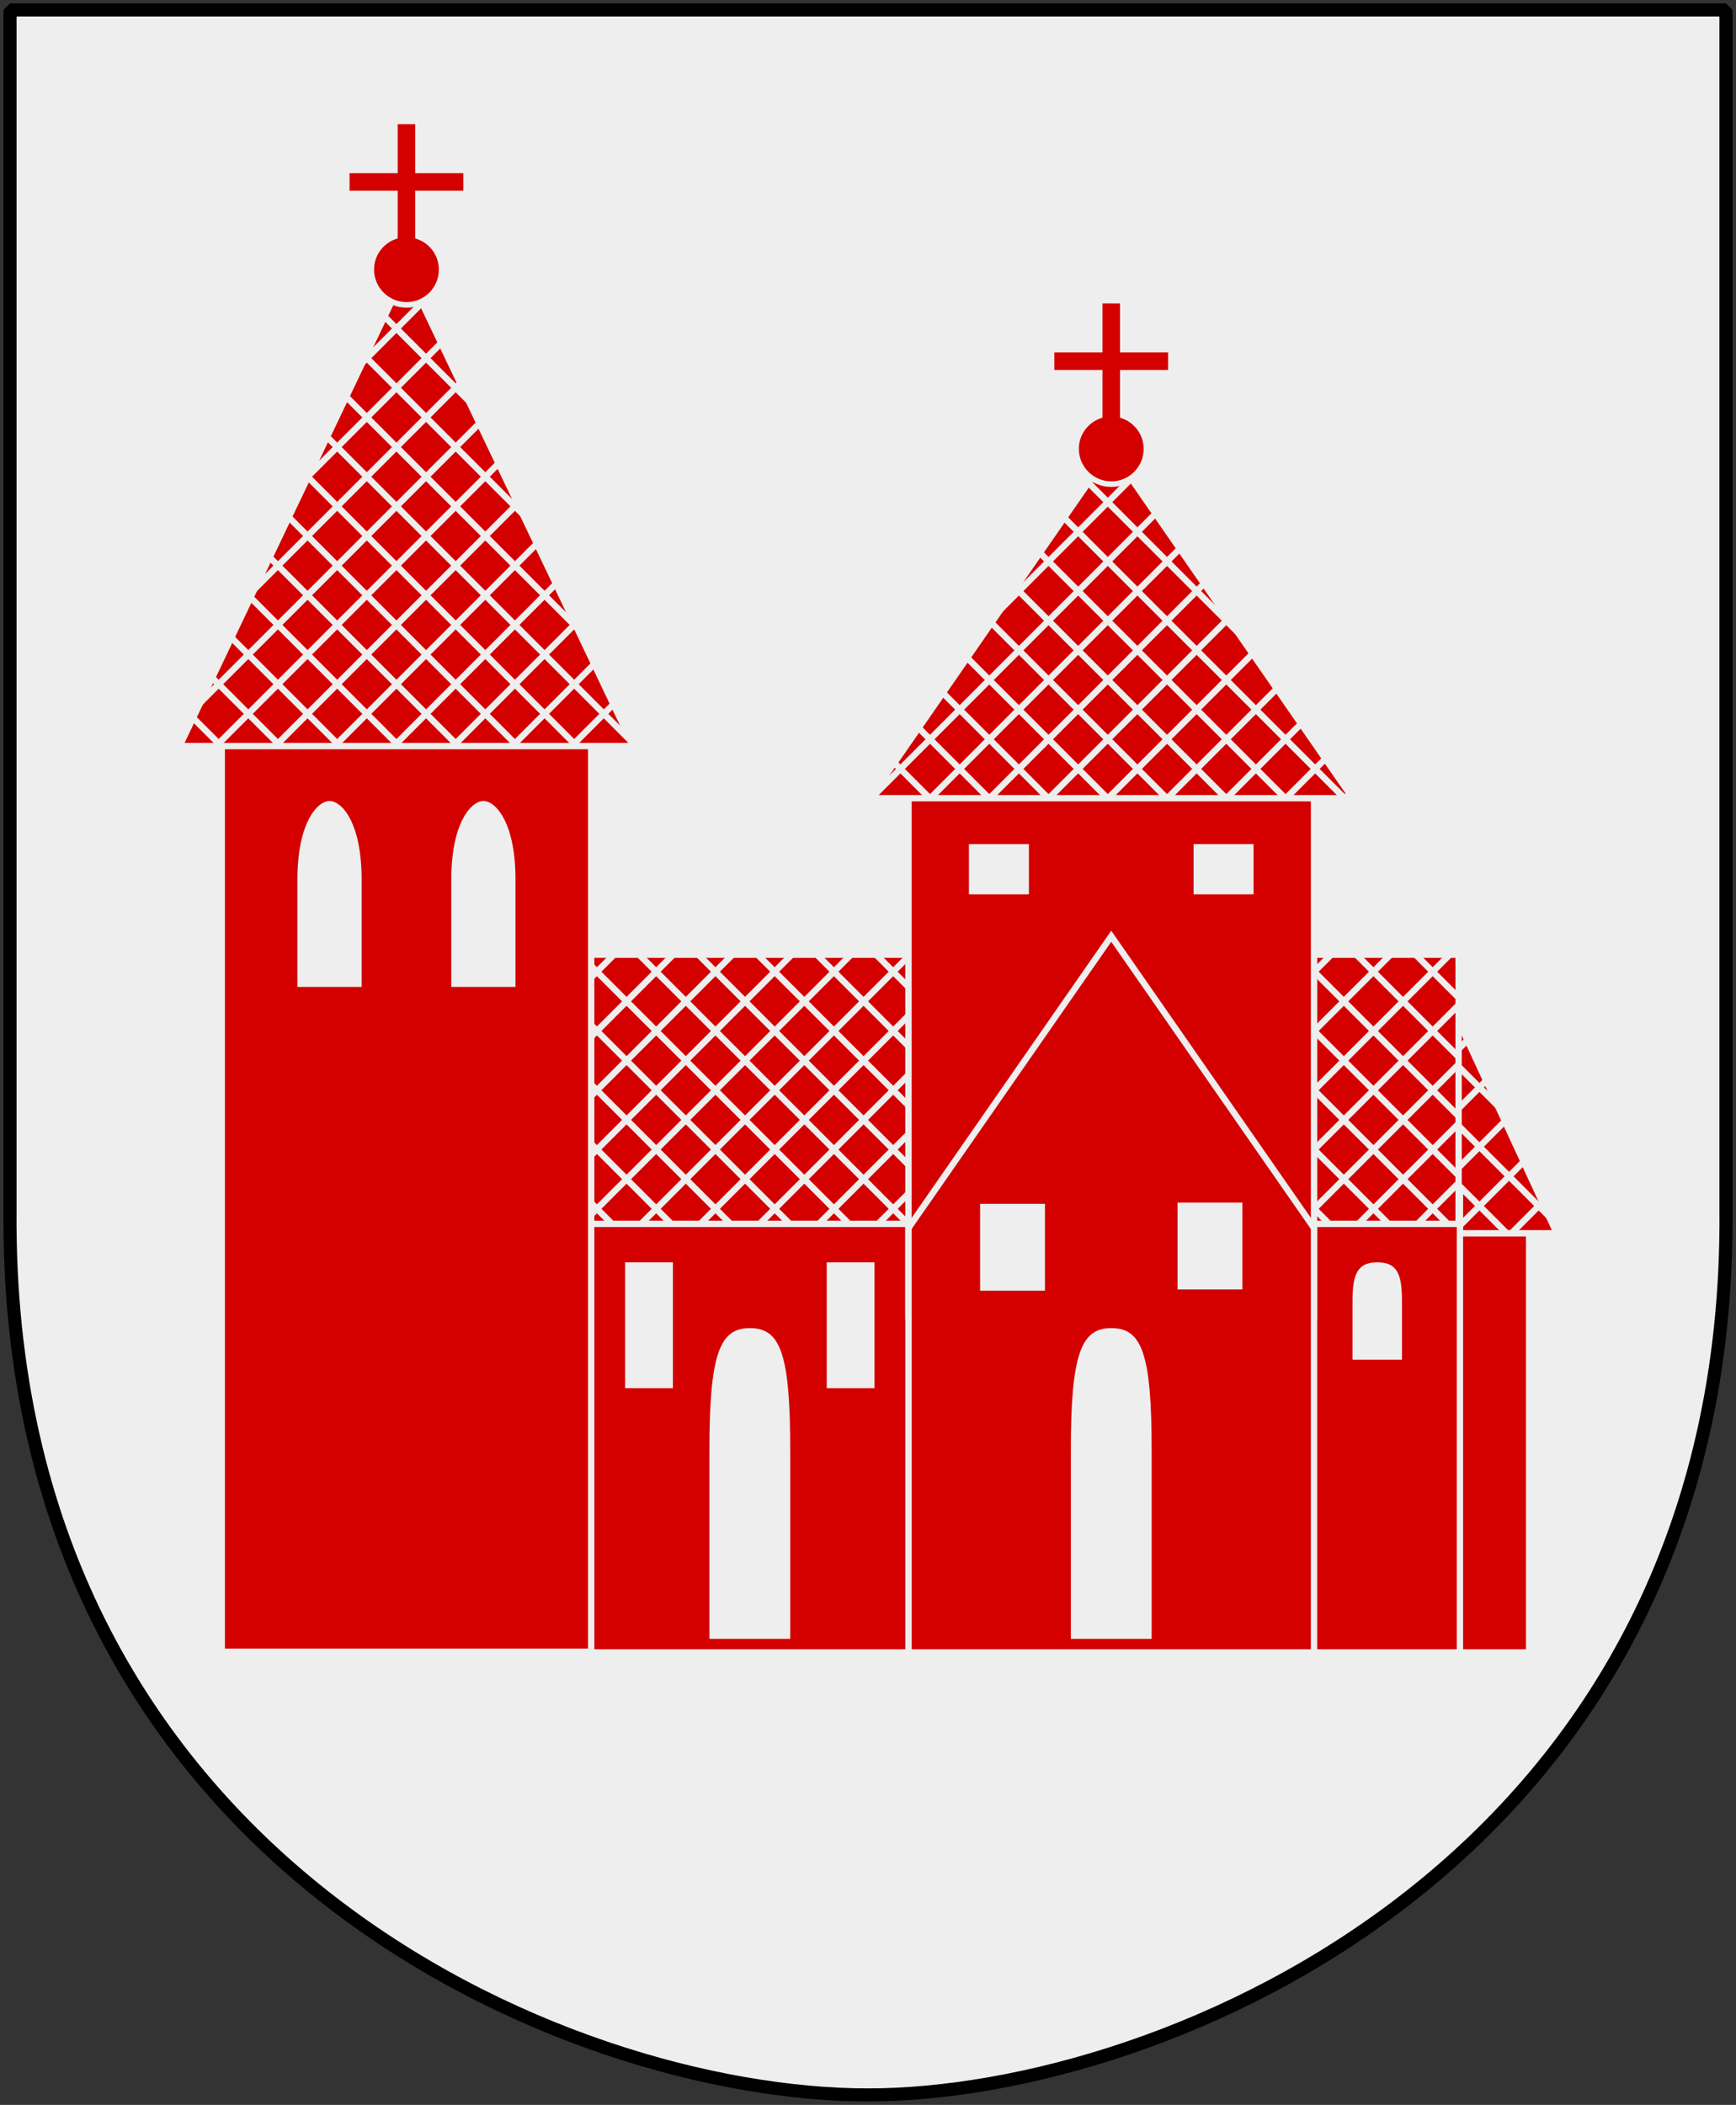 <?xml version="1.0" encoding="UTF-8" standalone="no"?>
<!-- Created with Inkscape (http://www.inkscape.org/) -->
<svg
   xmlns:dc="http://purl.org/dc/elements/1.1/"
   xmlns:cc="http://web.resource.org/cc/"
   xmlns:rdf="http://www.w3.org/1999/02/22-rdf-syntax-ns#"
   xmlns:svg="http://www.w3.org/2000/svg"
   xmlns="http://www.w3.org/2000/svg"
   xmlns:xlink="http://www.w3.org/1999/xlink"
   version="1.0"
   width="251"
   height="304.2"
   id="svg4166">
  <rect width="100%" height="100%" fill="#333333" stroke="none"/>
  <defs
     id="defs4168">
    <clipPath
       id="clipPath5686">
      <path
         d="M 307.609,104.066 L 345.633,158.942 L 269.585,158.942 L 307.609,104.066 z"
         id="path5688"
         style="fill:#d40000;stroke:#000000" />
    </clipPath>
    <clipPath
       id="clipPath5674">
      <path
         d="M 303.979,98.498 L 339.715,173.406 L 268.243,173.406 L 303.979,98.498 z"
         id="path5676"
         style="fill:#d40000;stroke:#000000" />
    </clipPath>
    <clipPath
       id="clipPath5720">
      <path
         d="M 273.666,134.643 L 291.25,172.63 L 273.666,172.63 L 273.666,134.643 z"
         id="path5722"
         style="fill:#d40000;stroke:#000000" />
    </clipPath>
    <g
       transform="matrix(0.707,-0.707,0.707,0.707,-6.444,254.484)"
       id="Halm">
      <use
         transform="matrix(0,1,-1,0,436.836,-148.683)"
         id="use4736"
         style="fill:#d40000;fill-opacity:1"
         x="0"
         y="0"
         width="249"
         height="275"
         xlink:href="#path4545" />
      <path
         d="M 243.259,94.619 L 243.259,193.534 M 249.859,94.619 L 249.859,193.534 M 256.459,94.619 L 256.459,193.534 M 263.059,94.619 L 263.059,193.534 M 269.659,94.619 L 269.659,193.534 M 276.259,94.619 L 276.259,193.534 M 282.859,94.619 L 282.859,193.534 M 289.459,94.619 L 289.459,193.534 M 296.059,94.619 L 296.059,193.534 M 302.659,94.619 L 302.659,193.534 M 309.259,94.619 L 309.259,193.534 M 315.859,94.619 L 315.859,193.534 M 322.459,94.619 L 322.459,193.534 M 329.059,94.619 L 329.059,193.534 M 335.659,94.619 L 335.659,193.534 M 342.259,94.619 L 342.259,193.534 M 342.259,94.619 L 342.259,193.534"
         id="path4545"
         style="stroke:#eeeeee;stroke-width:1" />
    </g>
    <clipPath
       id="clipPath2433">
      <rect
         width="151.167"
         height="42.377"
         x="68.31"
         y="142.175"
         id="rect2435"
         style="fill:#d40000;stroke:#000000" />
    </clipPath>
  </defs>
  <path
     d="M 249.551,1.44 L 1.45,1.44 L 1.45,174.936 C 0.682,268.657 81.739,302.756 125.5,302.756 C 168.494,302.756 250.318,268.657 249.551,174.936 L 249.551,1.44 z"
     id="Shield"
     style="fill:#eeeeee;stroke:none" />
  <path
     d="M 249.551,1.44 L 1.45,1.44 L 1.45,174.936 C 0.682,268.657 81.739,302.756 125.5,302.756 C 168.494,302.756 250.318,268.657 249.551,174.936 L 249.551,1.44 z"
     id="Frame"
     style="fill:none;fill-opacity:0;stroke:#000000;stroke-width:1.888;stroke-linejoin:bevel" />
  <g
     transform="matrix(0.918,0,0,0.918,9.414,7.452)"
     id="Kyrka"
     style="fill:#d40000;stroke:#eeeeee">
    <g
       id="Absid">
      <rect
         width="14.201"
         height="68.991"
         x="216.38"
         y="183.033"
         id="rect3704" />
      <path
         d="M 217.354,148.051 L 234.937,186.038 L 217.354,186.038 L 217.354,148.051 z"
         id="path2514" />
      <use
         transform="translate(-56.312,13.708)"
         clip-path="url(#clipPath5720)"
         id="use5713"
         x="0"
         y="0"
         width="249"
         height="275"
         xlink:href="#Halm" />
    </g>
    <g
       id="Main-building">
      <rect
         width="89.171"
         height="70.585"
         x="66.618"
         y="181.439"
         id="rect2505" />
      <rect
         width="43.298"
         height="72.017"
         x="176.388"
         y="180.007"
         id="use3542" />
      <rect
         width="151.167"
         height="42.377"
         x="68.31"
         y="142.175"
         id="Main-roof" />
      <g
         clip-path="url(#clipPath2433)"
         id="g5702">
        <use
           transform="translate(-195.306,14.155)"
           id="use5698"
           x="0"
           y="0"
           width="249"
           height="275"
           xlink:href="#Halm" />
        <use
           transform="translate(-91.671,14.155)"
           id="use5700"
           x="0"
           y="0"
           width="249"
           height="275"
           xlink:href="#Halm" />
      </g>
    </g>
    <g
       id="tower-left">
      <rect
         width="58.19"
         height="143.577"
         x="24.667"
         y="108.336"
         id="rect2501" />
      <path
         d="M 53.762,34.429 L 89.499,109.336 L 18.026,109.336 L 53.762,34.429 z"
         id="rect2507" />
      <use
         transform="translate(-250.216,-63.769)"
         clip-path="url(#clipPath5674)"
         id="use5661"
         x="0"
         y="0"
         width="249"
         height="275"
         xlink:href="#Halm" />
    </g>
    <g
       id="Tower-right">
      <rect
         width="63.882"
         height="82.534"
         x="132.825"
         y="116.559"
         id="rect2503" />
      <path
         d="M 196.702,185.199 L 196.702,252.024 L 132.831,252.024 L 132.831,185.199 L 164.766,139.274 L 196.702,185.199 z"
         id="path2770" />
      <path
         d="M 164.766,62.667 L 202.79,117.543 L 126.742,117.543 L 164.766,62.667 z"
         id="path2510" />
      <use
         transform="translate(-142.843,-41.099)"
         clip-path="url(#clipPath5686)"
         id="use5684"
         x="0"
         y="0"
         width="249"
         height="275"
         xlink:href="#Halm" />
    </g>
    <path
       d="M 162.946,39.212 L 162.946,46.926 L 155.368,46.926 L 155.368,50.565 L 162.946,50.565 L 162.946,57.322 C 160.78,58.074 159.226,60.126 159.226,62.547 C 159.226,65.604 161.723,68.101 164.779,68.101 C 167.836,68.101 170.305,65.604 170.305,62.547 C 170.305,60.126 168.751,58.074 166.585,57.322 L 166.585,50.565 L 174.163,50.565 L 174.163,46.926 L 166.585,46.926 L 166.585,39.212 L 162.946,39.212 z"
       id="Cross"
       style="stroke-width:0.875" />
    <use
       transform="translate(-111.004,-28.223)"
       id="Cross-2"
       x="0"
       y="0"
       width="249"
       height="275"
       xlink:href="#Cross" />
    <g
       id="Doors"
       style="fill:#eeeeee;stroke:none">
      <path
         d="M 158.403,249.886 L 164.766,249.886 L 171.129,249.886 L 171.129,220.568 C 171.168,204.731 169.517,200.967 164.766,200.967 C 160.12,200.967 158.364,204.731 158.403,220.568 L 158.403,249.886 z"
         id="path2754" />
      <path
         d="M 101.478,249.886 L 107.841,249.886 L 114.204,249.886 L 114.204,220.568 C 114.243,204.731 112.592,200.967 107.841,200.967 C 103.195,200.967 101.439,204.731 101.478,220.568 L 101.478,249.886 z"
         id="path2752" />
    </g>
    <g
       id="Windows"
       style="fill:#eeeeee">
      <path
         d="M 37.09,146.754 L 41.645,146.754 L 46.2,146.754 L 46.2,130.476 C 46.228,121.683 43.252,118.484 41.645,118.484 C 40.066,118.484 37.061,121.683 37.09,130.476 L 37.09,146.754 z"
         id="path4453" />
      <path
         d="M 61.325,146.754 L 65.88,146.754 L 70.435,146.754 L 70.435,130.476 C 70.463,121.683 67.487,118.484 65.88,118.484 C 64.302,118.484 61.297,121.683 61.325,130.476 L 61.325,146.754 z"
         id="path2750" />
      <path
         d="M 203.263,205.436 L 206.66,205.436 L 210.057,205.436 L 210.057,196.853 C 210.078,192.216 209.197,191.114 206.66,191.114 C 204.18,191.114 203.242,192.216 203.263,196.853 L 203.263,205.436 z"
         id="path2756" />
      <rect
         width="9.214"
         height="12.669"
         x="175.708"
         y="181.708"
         id="rect2762" />
      <rect
         width="9.214"
         height="12.669"
         x="144.61"
         y="181.9"
         id="rect2764" />
      <rect
         width="6.527"
         height="18.812"
         x="120.455"
         y="191.114"
         id="rect2766" />
      <rect
         width="6.527"
         height="18.812"
         x="88.701"
         y="191.114"
         id="rect2768" />
      <rect
         width="8.446"
         height="6.911"
         x="178.234"
         y="125.271"
         id="rect2760" />
      <rect
         width="8.446"
         height="6.911"
         x="142.851"
         y="125.271"
         id="rect3578" />
    </g>
  </g>
</svg>

